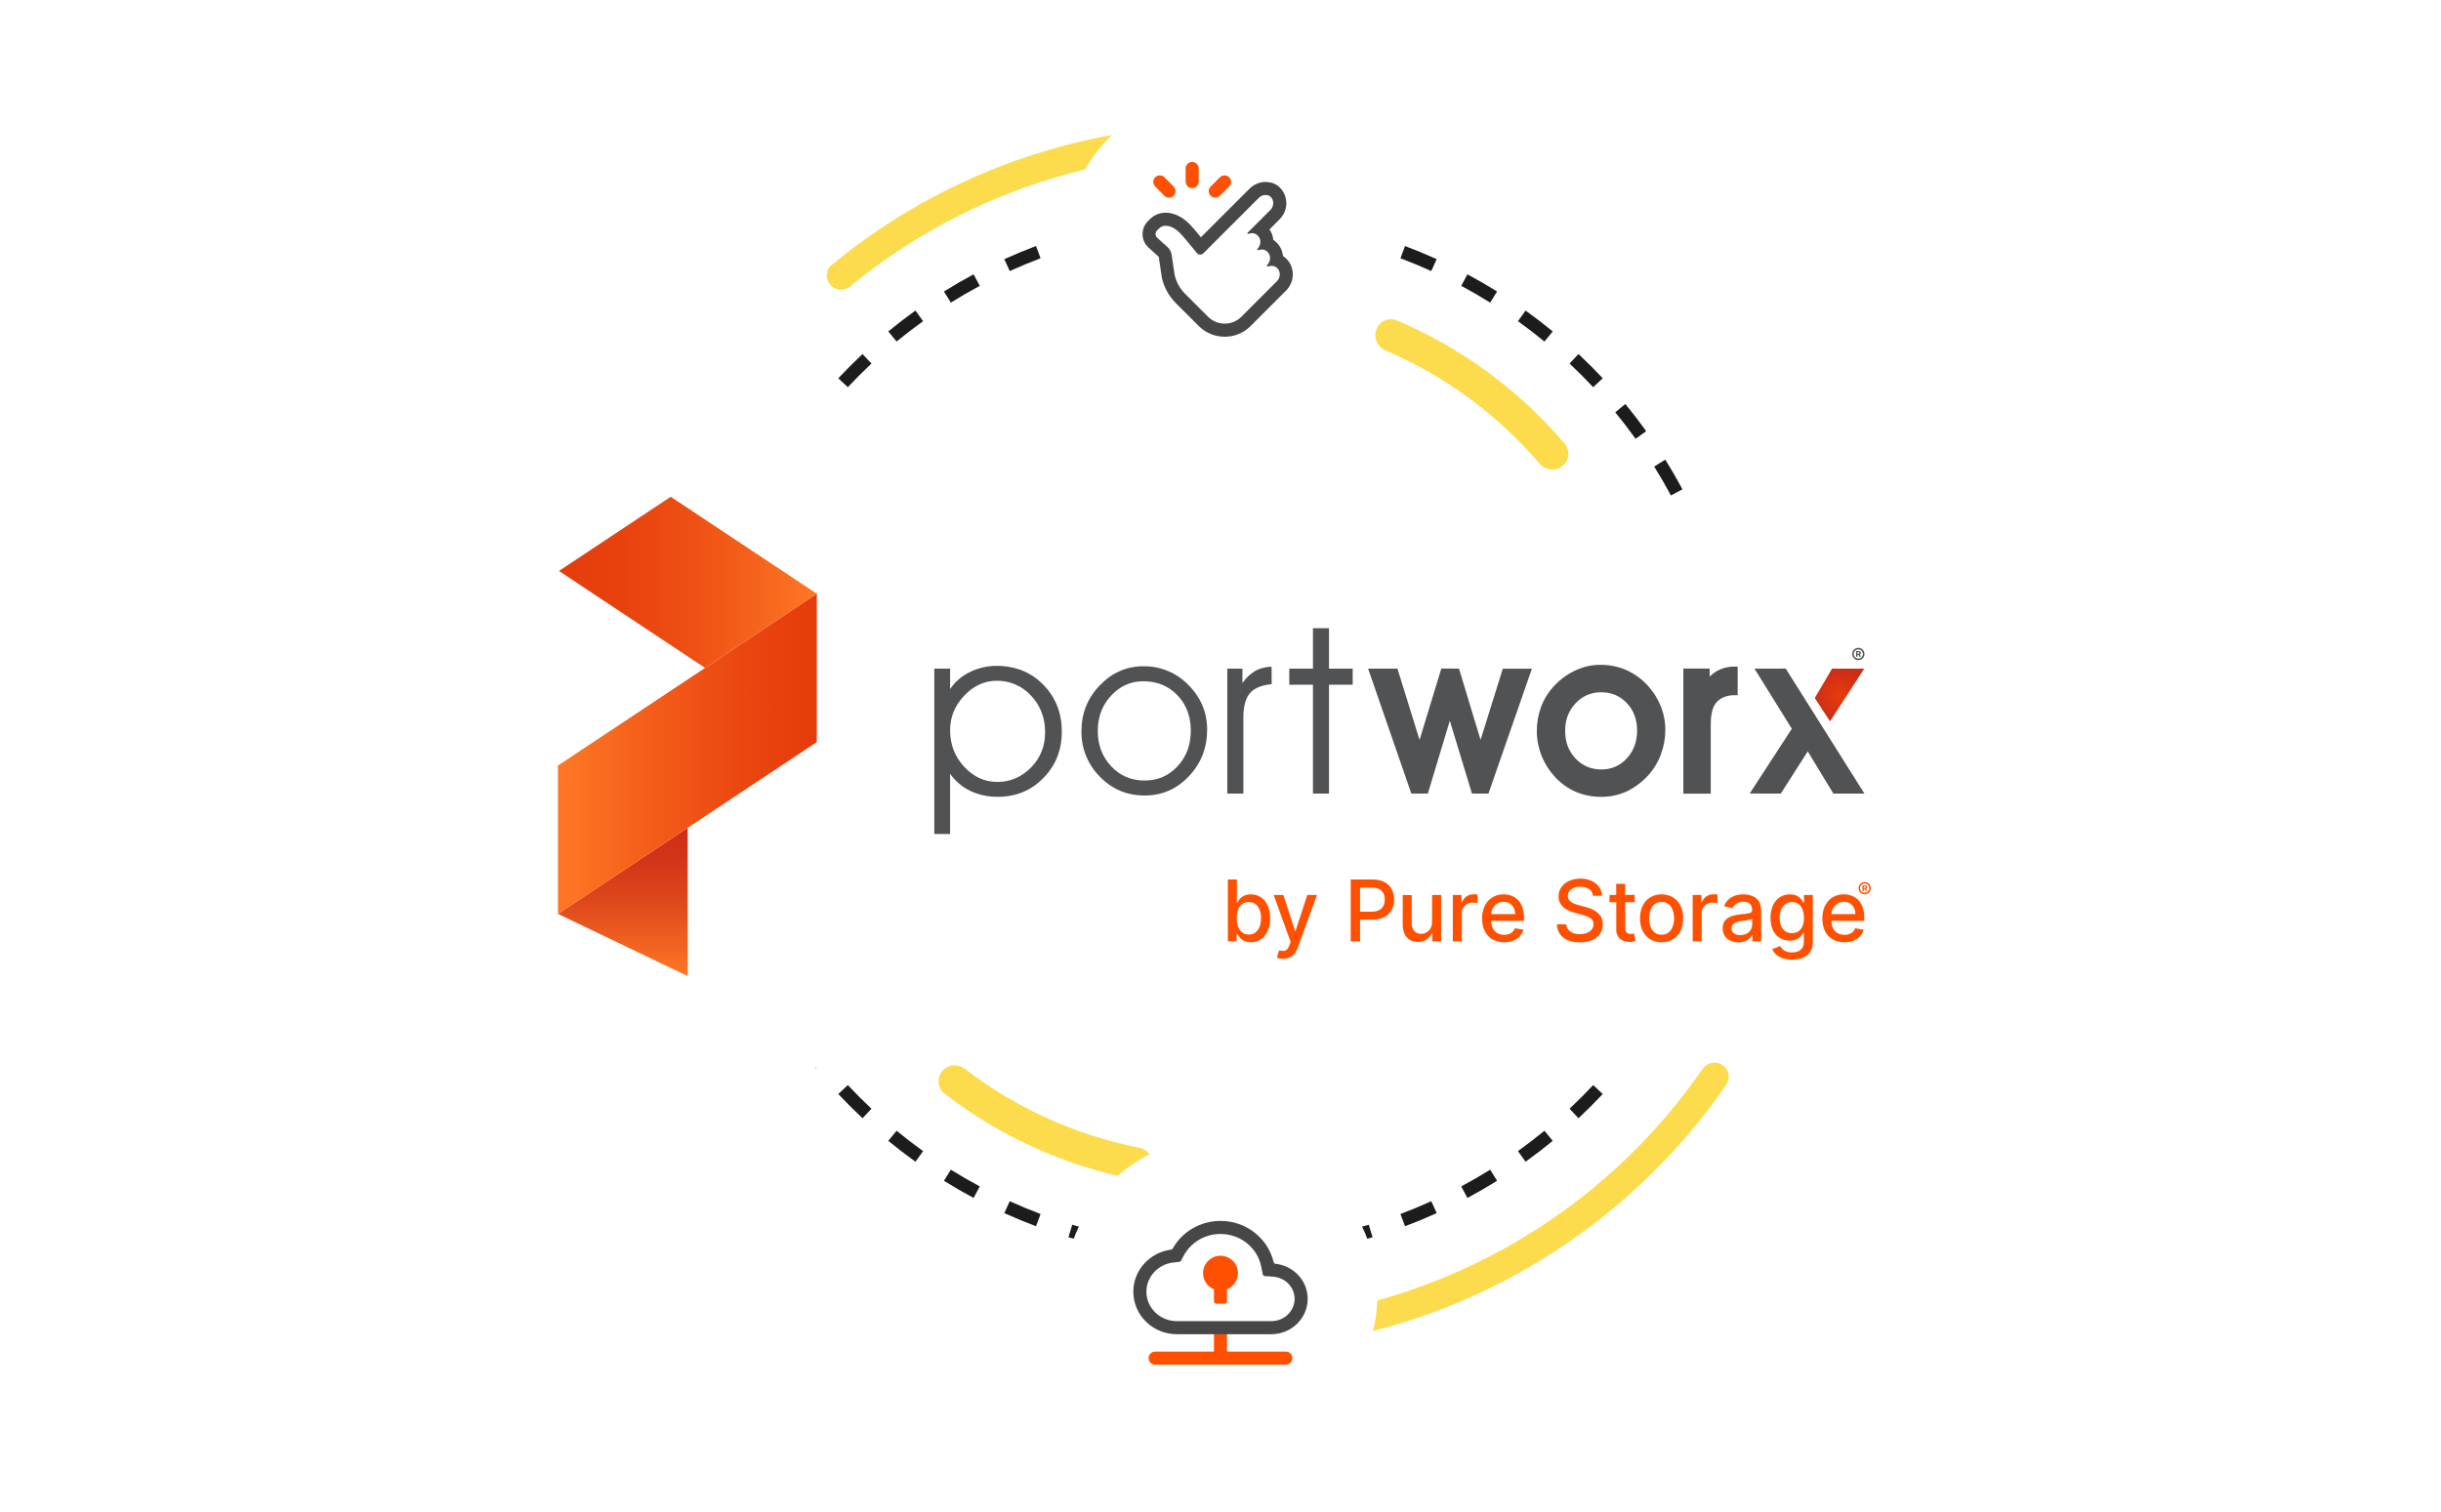 <svg width="560" height="347" viewBox="0 0 560 347" fill="none" xmlns="http://www.w3.org/2000/svg">
<g clip-path="url(#clip0_2114_19197)">
<g clip-path="url(#clip1_2114_19197)">
<path fill-rule="evenodd" clip-rule="evenodd" d="M157.771 224L128 209.724L157.771 189.959V224Z" fill="url(#paint0_linear_2114_19197)"/>
<path fill-rule="evenodd" clip-rule="evenodd" d="M128 209.724L157.945 189.842L187.389 170.295L161.752 153.274L187.391 170.295V136.252L161.752 153.274L128 175.684V209.724Z" fill="url(#paint1_linear_2114_19197)"/>
<path fill-rule="evenodd" clip-rule="evenodd" d="M161.752 153.274L187.389 136.252L153.914 114.028L153.872 114L128.235 131.02L128.34 131.09L161.752 153.274Z" fill="url(#paint2_linear_2114_19197)"/>
<path fill-rule="evenodd" clip-rule="evenodd" d="M416.332 160.182L419.833 165.546L427.689 153.44H420.298L416.332 160.182Z" fill="url(#paint3_radial_2114_19197)"/>
<path fill-rule="evenodd" clip-rule="evenodd" d="M214.344 153.437H217.968V158.136C219.082 156.467 220.624 155.131 222.432 154.265C224.345 153.297 226.461 152.797 228.606 152.804C232.935 152.804 236.517 154.245 239.347 157.13C242.177 160.015 243.593 163.6 243.593 167.888C243.593 172.176 242.192 175.621 239.392 178.511C236.592 181.401 233.095 182.849 228.901 182.852C226.733 182.889 224.585 182.429 222.619 181.508C220.758 180.613 219.157 179.254 217.968 177.565V191.391H214.344V153.437ZM217.968 167.58C217.968 170.848 219.045 173.642 221.201 175.964C223.356 178.286 225.889 179.444 228.801 179.439C231.783 179.439 234.356 178.338 236.519 176.139C238.682 173.94 239.764 171.243 239.766 168.053C239.766 164.718 238.69 161.913 236.534 159.639C234.521 157.42 231.651 156.174 228.659 156.222C225.844 156.222 223.356 157.365 221.196 159.649C219.035 161.934 217.961 164.578 217.968 167.58Z" fill="#515254"/>
<path fill-rule="evenodd" clip-rule="evenodd" d="M251.846 167.733C251.846 170.948 252.867 173.64 254.905 175.831C256.944 178.023 259.514 179.114 262.573 179.114C265.633 179.114 268.116 178.025 270.147 175.846C272.177 173.667 273.189 170.948 273.184 167.688C273.184 164.378 272.157 161.658 270.104 159.529C268.051 157.4 265.431 156.334 262.244 156.332C259.414 156.332 256.973 157.428 254.923 159.617C252.872 161.806 251.848 164.513 251.846 167.733ZM248.099 167.8C248.099 163.692 249.503 160.182 252.313 157.27C255.123 154.358 258.452 152.899 262.304 152.894C266.193 152.834 269.934 154.39 272.639 157.192C275.502 160.06 276.933 163.48 276.935 167.45C276.935 171.621 275.539 175.183 272.747 178.138C269.954 181.093 266.562 182.564 262.573 182.551C258.532 182.551 255.108 181.105 252.303 178.216C249.553 175.451 248.037 171.691 248.099 167.79V167.8Z" fill="#515254"/>
<path fill-rule="evenodd" clip-rule="evenodd" d="M285.243 182.109H281.563V153.437H285.028V156.747C285.792 155.614 286.796 154.663 287.968 153.96C288.517 153.652 289.104 153.42 289.716 153.267C290.368 153.097 291.04 153.012 291.714 153.017L291.739 157.002C289.431 157.215 287.77 157.903 286.756 159.064C285.742 160.225 285.238 162.134 285.243 164.788V182.109Z" fill="#515254"/>
<path fill-rule="evenodd" clip-rule="evenodd" d="M301.213 182.109V157.13H295.776V153.445H301.213V144.16H304.888V153.445H310.325V157.13H304.888V182.109H301.213Z" fill="#515254"/>
<path fill-rule="evenodd" clip-rule="evenodd" d="M332.607 165.389L327.569 182.114H323.78L313.864 153.437H320.591L325.666 169.792L330.662 153.417L334.713 153.44L339.663 169.792L344.761 153.46H351.438L341.469 182.114H337.69L332.607 165.389ZM352.572 167.79C352.559 165.861 352.896 163.947 353.571 162.141C354.265 160.337 355.312 158.691 356.651 157.297C358.012 155.851 359.635 154.681 361.434 153.842C363.205 153.004 365.135 152.569 367.094 152.566C369.077 152.546 371.045 152.922 372.881 153.67C374.694 154.44 376.33 155.569 377.694 156.992C379.06 158.391 380.152 160.037 380.906 161.841C381.658 163.615 382.045 165.519 382.05 167.445C382.055 169.399 381.703 171.341 381.016 173.169C380.347 174.953 379.343 176.594 378.056 177.998C377.362 178.761 376.595 179.452 375.763 180.062C374.942 180.67 374.065 181.198 373.143 181.636C371.327 182.454 369.357 182.872 367.366 182.864C365.378 182.884 363.407 182.499 361.571 181.733C359.77 180.955 358.147 179.814 356.808 178.378C355.477 176.952 354.415 175.296 353.673 173.492C353.319 172.581 353.044 171.641 352.847 170.683C352.659 169.729 352.567 168.761 352.572 167.79ZM359.066 167.74C359.066 170.16 359.785 172.304 361.454 174.068C362.98 175.714 365.138 176.627 367.381 176.569C369.596 176.617 371.722 175.696 373.203 174.045C374.857 172.266 375.571 170.112 375.571 167.69C375.571 165.268 374.889 163.099 373.208 161.333C371.612 159.652 369.644 158.864 367.333 158.864C365.11 158.826 362.977 159.742 361.474 161.383C359.788 163.152 359.061 165.306 359.061 167.74H359.066ZM392.216 155.283C392.728 154.771 393.305 154.33 393.932 153.97C395.153 153.292 396.532 152.947 397.928 152.969H398.64V159.534H397.928C397.076 159.522 396.232 159.679 395.445 160.002C394.779 160.275 394.184 160.703 393.717 161.253C392.658 162.504 392.468 164.666 392.468 166.239V182.124H386.181V153.432H392.213V155.293V155.283H392.216ZM414.723 172.429L408.541 182.114L401.403 182.101L411.074 167.232L402.502 153.442L409.67 153.43L427.729 182.116L420.598 182.104L414.723 172.429Z" fill="#515254"/>
<path d="M281.691 201.828H283.759V207.1H283.884C284.251 206.442 284.963 205.236 286.934 205.236C289.501 205.236 291.395 207.267 291.395 210.718C291.395 214.168 289.529 216.222 286.954 216.222C285.018 216.222 284.256 215.036 283.884 214.358H283.712V216.014H281.691V201.828ZM286.492 214.458C288.337 214.458 289.307 212.832 289.307 210.705C289.307 208.578 288.365 207.005 286.492 207.005C284.618 207.005 283.717 208.481 283.717 210.705C283.717 212.929 284.713 214.458 286.492 214.458Z" fill="#FF5000"/>
<path d="M292.943 219.779L293.443 218.083C294.577 218.396 295.319 218.276 295.843 216.862L296.093 216.157L292.204 205.376H294.42L297.11 213.632H297.22L299.912 205.376H302.133L297.752 217.438C297.137 219.116 296.058 220.009 294.35 220.009C293.87 220.019 293.393 219.942 292.943 219.779Z" fill="#FF5000"/>
<path d="M309.875 201.828H314.926C318.218 201.828 319.831 203.81 319.831 206.422C319.831 209.034 318.205 211.03 314.918 211.03H312.014V216.019H309.875V201.828ZM314.726 209.214C316.814 209.214 317.678 208.028 317.678 206.422C317.678 204.816 316.814 203.67 314.699 203.67H312.014V209.219L314.726 209.214Z" fill="#FF5000"/>
<path d="M328.544 205.376H330.619V216.019H328.586V214.175H328.474C327.974 215.311 326.898 216.157 325.299 216.157C323.258 216.157 321.802 214.786 321.802 212.154V205.398H323.87V211.918C323.87 213.367 324.757 214.295 326.036 214.295C327.197 214.295 328.534 213.435 328.534 211.626L328.544 205.376Z" fill="#FF5000"/>
<path d="M333.294 205.376H335.293V207.07H335.403C335.802 205.929 336.894 205.181 338.1 205.221C338.395 205.221 338.687 205.238 338.979 205.268V207.25C338.625 207.17 338.263 207.13 337.9 207.127C336.434 207.127 335.36 208.128 335.36 209.524V216.029H333.292V205.376H333.294Z" fill="#FF5000"/>
<path d="M340.016 210.765C340.016 207.495 341.966 205.236 344.926 205.236C347.334 205.236 349.629 206.737 349.629 210.585V211.323H342.076C342.131 213.375 343.325 214.523 345.094 214.523C346.267 214.523 347.167 214.023 347.541 213.007L349.5 213.36C349.027 215.091 347.389 216.234 345.071 216.234C341.939 216.232 340.016 214.075 340.016 210.765ZM347.604 209.764C347.604 208.136 346.545 206.942 344.941 206.942C343.338 206.942 342.166 208.253 342.084 209.764H347.604Z" fill="#FF5000"/>
<path d="M362.523 203.485C360.775 203.485 359.681 204.378 359.681 205.584C359.681 206.942 361.147 207.46 362.253 207.745L363.637 208.106C365.435 208.548 367.713 209.539 367.713 212.096C367.713 214.5 365.795 216.254 362.468 216.254C359.141 216.254 357.308 214.668 357.17 212.096H359.313C359.438 213.642 360.812 214.375 362.456 214.375C364.274 214.375 365.595 213.462 365.595 212.076C365.595 210.825 364.426 210.325 362.913 209.914L361.237 209.457C358.961 208.839 357.55 207.683 357.55 205.704C357.55 203.257 359.731 201.628 362.573 201.628C365.415 201.628 367.456 203.277 367.519 205.551H365.458C365.306 204.245 364.149 203.485 362.523 203.485Z" fill="#FF5000"/>
<path d="M375.039 207.037H372.861V212.894C372.861 214.093 373.463 214.313 374.132 214.313C374.377 214.31 374.622 214.28 374.859 214.223L375.234 215.934C374.802 216.084 374.347 216.159 373.89 216.157C372.259 216.192 370.785 215.256 370.79 213.322V207.037H369.234V205.376H370.78V202.817H372.851V205.369H375.029L375.039 207.037Z" fill="#FF5000"/>
<path d="M376.24 210.745C376.24 207.433 378.198 205.241 381.193 205.241C384.188 205.241 386.146 207.438 386.146 210.745C386.146 214.053 384.188 216.232 381.193 216.232C378.198 216.232 376.24 214.035 376.24 210.745ZM384.058 210.745C384.058 208.709 383.144 206.977 381.201 206.977C379.258 206.977 378.331 208.709 378.331 210.745C378.331 212.782 379.243 214.498 381.201 214.498C383.159 214.498 384.058 212.782 384.058 210.738V210.745Z" fill="#FF5000"/>
<path d="M388.327 205.376H390.325V207.07H390.435C390.835 205.929 391.926 205.181 393.133 205.221C393.428 205.221 393.72 205.238 394.012 205.268V207.25C393.657 207.17 393.295 207.13 392.933 207.127C391.467 207.127 390.393 208.128 390.393 209.524V216.029H388.325V205.376H388.327Z" fill="#FF5000"/>
<path d="M395.211 213.012C395.211 210.592 397.272 210.067 399.285 209.829C401.193 209.609 401.97 209.622 401.97 208.866V208.821C401.97 207.615 401.283 206.917 399.949 206.917C398.615 206.917 397.784 207.643 397.479 208.398L395.536 207.955C396.228 206.014 397.998 205.238 399.922 205.238C401.61 205.238 404.043 205.856 404.043 208.954V216.021H402.025V214.575H401.94C401.548 215.374 400.559 216.267 398.8 216.267C396.78 216.254 395.211 215.103 395.211 213.012ZM401.975 212.179V210.808C401.678 211.105 400.087 211.285 399.417 211.376C398.221 211.536 397.237 211.931 397.237 213.039C397.237 214.065 398.081 214.59 399.25 214.59C400.973 214.59 401.975 213.44 401.975 212.179Z" fill="#FF5000"/>
<path d="M406.585 217.828L408.364 217.092C408.731 217.703 409.4 218.568 411.111 218.568C412.682 218.568 413.824 217.848 413.824 216.179V214.075H413.692C413.319 214.756 412.565 215.856 410.614 215.856C408.102 215.856 406.173 214.048 406.173 210.652C406.173 207.257 408.062 205.233 410.627 205.233C412.605 205.233 413.339 206.439 413.707 207.097H413.859V205.374H415.885V216.252C415.885 218.989 413.796 220.227 411.091 220.227C408.564 220.227 407.147 219.121 406.585 217.828ZM413.856 210.635C413.856 208.481 412.887 207.005 411.084 207.005C409.281 207.005 408.274 208.591 408.274 210.635C408.274 212.679 409.236 214.138 411.084 214.138C412.867 214.14 413.856 212.824 413.856 210.627V210.635Z" fill="#FF5000"/>
<path d="M418.07 210.765C418.07 207.495 420.021 205.236 422.983 205.236C425.389 205.236 427.687 206.737 427.687 210.585V211.323H420.133C420.188 213.375 421.382 214.523 423.148 214.523C424.325 214.523 425.224 214.023 425.596 213.007L427.554 213.36C427.085 215.091 425.446 216.234 423.128 216.234C419.986 216.232 418.07 214.075 418.07 210.765ZM425.658 209.764C425.658 208.136 424.602 206.942 422.996 206.942C421.39 206.942 420.223 208.253 420.138 209.764H425.658Z" fill="#FF5000"/>
<path d="M426.373 203.817C426.373 203.039 426.999 202.409 427.776 202.406C428.553 202.404 429.182 203.034 429.185 203.812C429.185 204.59 428.558 205.221 427.781 205.223H427.779C427.002 205.223 426.375 204.595 426.373 203.817ZM428.835 203.817C428.835 203.232 428.363 202.757 427.779 202.754C427.194 202.754 426.72 203.227 426.717 203.812C426.717 204.398 427.189 204.873 427.774 204.876C427.774 204.876 427.776 204.876 427.779 204.876C428.363 204.876 428.835 204.403 428.835 203.817ZM427.282 203.152H427.929C428.156 203.149 428.341 203.329 428.343 203.557C428.343 203.562 428.343 203.567 428.343 203.572C428.346 203.727 428.266 203.87 428.133 203.947L428.383 204.448H428.051L427.834 204.01H427.584V204.448H427.282V203.152ZM427.829 203.787C427.939 203.782 428.024 203.687 428.019 203.577V203.572C428.029 203.472 427.956 203.384 427.856 203.374C427.849 203.374 427.841 203.374 427.834 203.374H427.584V203.787H427.829Z" fill="#FF5000"/>
<path d="M424.919 150.08C424.919 149.301 425.546 148.671 426.323 148.668C427.099 148.666 427.729 149.296 427.731 150.075C427.731 150.853 427.104 151.483 426.328 151.486C426.328 151.486 426.328 151.486 426.325 151.486C425.548 151.486 424.921 150.858 424.919 150.08ZM427.379 150.08C427.379 149.494 426.907 149.021 426.323 149.021C425.738 149.021 425.266 149.494 425.266 150.08C425.266 150.665 425.738 151.138 426.323 151.138C426.323 151.138 426.323 151.138 426.325 151.138C426.907 151.138 427.379 150.662 427.379 150.08ZM425.828 149.414H426.48C426.707 149.414 426.892 149.597 426.895 149.824C426.895 149.827 426.895 149.832 426.895 149.834C426.895 149.987 426.817 150.132 426.685 150.21L426.935 150.71H426.602L426.385 150.272H426.135V150.71H425.833L425.828 149.414ZM426.375 150.049C426.485 150.042 426.57 149.947 426.562 149.837C426.562 149.837 426.562 149.837 426.562 149.834C426.572 149.734 426.5 149.647 426.4 149.637C426.393 149.637 426.385 149.637 426.38 149.637H426.13V150.049H426.375Z" fill="#515254"/>
</g>
<path fill-rule="evenodd" clip-rule="evenodd" d="M385.979 112.285L384.656 112.994L383.334 113.702C382.125 111.445 380.844 109.232 379.495 107.066L380.768 106.273L382.041 105.48C383.425 107.701 384.739 109.97 385.979 112.285ZM377.667 98.946L376.448 99.82L375.23 100.695C373.738 98.617 372.18 96.59 370.558 94.616L371.717 93.664L372.876 92.712C374.539 94.736 376.137 96.815 377.667 98.946ZM367.69 86.802L366.595 87.828L365.501 88.853C363.753 86.988 361.944 85.18 360.079 83.432L361.104 82.337L362.13 81.243C364.043 83.035 365.897 84.889 367.69 86.802ZM356.22 76.056C354.197 74.393 352.118 72.795 349.987 71.266L349.112 72.484L348.237 73.703C350.315 75.194 352.343 76.753 354.316 78.374L355.268 77.215L356.22 76.056ZM343.453 66.891L342.66 68.164L341.866 69.438C339.7 68.088 337.487 66.807 335.23 65.598L335.939 64.276L336.647 62.954C338.962 64.194 341.232 65.507 343.453 66.891ZM329.599 59.471L328.979 60.837L328.359 62.203C326.038 61.15 323.677 60.17 321.278 59.267L321.807 57.863L322.335 56.459C324.796 57.386 327.218 58.391 329.599 59.471ZM314.89 53.932L314.455 55.368L314.02 56.804C311.585 56.066 309.117 55.406 306.618 54.825L306.957 53.364L307.296 51.903C309.86 52.498 312.392 53.176 314.89 53.932ZM299.582 50.376L299.339 51.857L299.097 53.337C296.588 52.926 294.053 52.594 291.493 52.345L291.638 50.852L291.783 49.359C294.409 49.615 297.009 49.955 299.582 50.376ZM283.943 48.852L283.894 50.352L283.846 51.851C282.57 51.81 281.289 51.789 280.003 51.789C278.717 51.789 277.436 51.81 276.16 51.851L276.112 50.352L276.064 48.852C277.371 48.81 278.685 48.789 280.003 48.789C281.321 48.789 282.635 48.81 283.943 48.852ZM268.223 49.359L268.368 50.852L268.513 52.345C265.953 52.594 263.418 52.926 260.909 53.337L260.667 51.857L260.424 50.376C262.997 49.955 265.597 49.615 268.223 49.359ZM252.71 51.903L253.049 53.364L253.388 54.825C250.889 55.406 248.421 56.066 245.986 56.804L245.551 55.368L245.116 53.932C247.614 53.176 250.146 52.498 252.71 51.903ZM237.671 56.459L238.199 57.863L238.728 59.267C236.329 60.17 233.968 61.15 231.647 62.203L231.027 60.837L230.407 59.471C232.788 58.391 235.21 57.386 237.671 56.459ZM223.359 62.954L224.067 64.276L224.776 65.598C222.519 66.807 220.306 68.088 218.14 69.438L217.347 68.164L216.553 66.891C218.774 65.507 221.044 64.194 223.359 62.954ZM210.019 71.266L210.894 72.484L211.769 73.703C209.691 75.194 207.663 76.752 205.69 78.374L204.738 77.215L203.786 76.056C205.809 74.393 207.888 72.795 210.019 71.266ZM197.876 81.243L198.902 82.337L199.927 83.432C198.062 85.18 196.253 86.988 194.505 88.853L193.411 87.828L192.316 86.802C194.109 84.889 195.963 83.035 197.876 81.243ZM187.009 245H187.308L187.13 245.147L187.009 245ZM192.316 251.056L193.411 250.031L194.505 249.005C196.253 250.871 198.062 252.679 199.927 254.427L198.902 255.521L197.876 256.616C195.963 254.824 194.109 252.969 192.316 251.056ZM203.786 261.803L204.738 260.644L205.69 259.485C207.663 261.106 209.691 262.664 211.769 264.156L210.894 265.375L210.019 266.593C207.888 265.063 205.809 263.465 203.786 261.803ZM216.553 270.967L217.346 269.694L218.14 268.421C220.306 269.771 222.519 271.052 224.776 272.26L224.067 273.583L223.359 274.905C221.044 273.665 218.774 272.351 216.553 270.967ZM230.407 278.387L231.027 277.021L231.647 275.655C233.968 276.709 236.329 277.688 238.728 278.592L238.199 279.996L237.671 281.399C235.21 280.473 232.788 279.468 230.407 278.387ZM245.116 283.926L245.551 282.491L245.986 281.055C248.421 281.793 250.889 282.453 253.388 283.034L253.049 284.495L252.71 285.956C250.146 285.36 247.614 284.683 245.116 283.926ZM260.424 287.482L260.667 286.002L260.909 284.522C263.418 284.933 265.953 285.264 268.513 285.514L268.368 287.007L268.223 288.499C265.597 288.244 262.997 287.904 260.424 287.482ZM276.063 289.006L276.112 287.507L276.16 286.008C277.436 286.049 278.717 286.07 280.003 286.07C281.289 286.07 282.57 286.049 283.846 286.008L283.894 287.507L283.942 289.006C282.634 289.048 281.321 289.07 280.003 289.07C278.685 289.07 277.371 289.048 276.063 289.006ZM291.783 288.499L291.638 287.007L291.493 285.514C294.053 285.264 296.588 284.933 299.097 284.522L299.339 286.002L299.582 287.482C297.009 287.904 294.409 288.244 291.783 288.499ZM307.296 285.956L306.957 284.495L306.618 283.034C309.117 282.453 311.585 281.793 314.02 281.055L314.455 282.491L314.89 283.926C312.392 284.683 309.86 285.36 307.296 285.956ZM322.335 281.399L321.807 279.996L321.278 278.592C323.677 277.688 326.038 276.709 328.359 275.655L328.979 277.021L329.599 278.387C327.218 279.468 324.796 280.473 322.335 281.399ZM336.647 274.905L335.939 273.583L335.23 272.26C337.487 271.052 339.7 269.771 341.866 268.421L342.659 269.694L343.453 270.967C341.232 272.351 338.962 273.665 336.647 274.905ZM349.987 266.593L349.112 265.375L348.237 264.156C350.315 262.664 352.343 261.106 354.316 259.485L355.268 260.644L356.22 261.803C354.197 263.465 352.118 265.063 349.987 266.593ZM362.13 256.616L361.104 255.521L360.079 254.427C361.944 252.679 363.753 250.871 365.501 249.005L366.595 250.031L367.69 251.056C365.897 252.969 364.043 254.824 362.13 256.616Z" fill="#1C1C1C"/>
<path d="M395.149 244.38C396.657 245.368 397.082 247.394 396.059 248.879C385.44 264.295 371.849 277.449 356.073 287.565C340.297 297.681 322.671 304.543 304.231 307.761C302.454 308.071 300.79 306.84 300.521 305.056C300.252 303.273 301.481 301.614 303.257 301.302C320.789 298.222 337.545 291.688 352.548 282.068C367.551 272.448 380.481 259.947 390.595 245.299C391.62 243.815 393.641 243.391 395.149 244.38Z" fill="#FCDC4D"/>
<path d="M315.76 75.594C316.487 73.697 318.617 72.742 320.488 73.536C335.344 79.841 348.524 89.53 358.974 101.829C360.29 103.378 360.014 105.696 358.42 106.956C356.826 108.216 354.518 107.939 353.198 106.395C343.573 95.129 331.477 86.237 317.854 80.411C315.985 79.612 315.033 77.492 315.76 75.594Z" fill="#FCDC4D"/>
<path d="M190.452 65.337C189.279 63.98 189.426 61.926 190.81 60.785C205.174 48.938 221.763 40.064 239.614 34.694C257.465 29.323 276.197 27.57 294.713 29.524C296.497 29.712 297.753 31.345 297.523 33.123C297.294 34.902 295.666 36.154 293.882 35.968C276.272 34.13 258.461 35.806 241.486 40.914C224.51 46.021 208.73 54.45 195.058 65.7C193.673 66.84 191.625 66.694 190.452 65.337Z" fill="#FCDC4D"/>
<path d="M264.377 267.651C264.059 269.658 262.173 271.034 260.179 270.645C244.338 267.558 229.435 260.813 216.661 250.948C215.053 249.706 214.843 247.381 216.141 245.818C217.439 244.255 219.754 244.047 221.366 245.284C233.117 254.309 246.794 260.499 261.33 263.373C263.323 263.767 264.694 265.644 264.377 267.651Z" fill="#FCDC4D"/>
<g filter="url(#filter0_d_2114_19197)">
<circle cx="280" cy="49" r="36" fill="white"/>
<path d="M290.289 36.757C290.289 36.757 290.379 36.757 290.419 36.757C291.009 36.797 291.339 36.887 291.729 37.427C292.339 38.277 292.169 39.467 291.419 40.207L286.189 45.437C286.109 45.517 286.219 45.677 286.319 45.677C286.329 45.677 286.339 45.677 286.349 45.677C286.649 45.567 286.949 45.507 287.239 45.507C287.829 45.507 288.359 45.757 288.779 46.327C289.389 47.177 289.209 48.377 288.469 49.107C288.369 49.207 288.489 49.397 288.619 49.397C288.629 49.397 288.649 49.397 288.659 49.397C288.949 49.307 289.229 49.257 289.499 49.257C290.079 49.257 290.599 49.487 290.999 50.047C291.609 50.897 291.439 52.087 290.689 52.827C290.569 52.947 290.689 53.157 290.849 53.157C290.869 53.157 290.879 53.157 290.899 53.157C291.199 53.067 291.489 53.017 291.769 53.017C292.329 53.017 292.839 53.227 293.229 53.777C293.839 54.627 293.669 55.827 292.919 56.557L284.799 64.677C283.739 65.737 282.359 66.267 280.969 66.267C279.579 66.267 278.199 65.737 277.139 64.677L271.869 59.417C270.699 58.247 269.869 56.767 269.489 55.147L268.789 50.467C268.689 49.777 268.349 49.147 267.829 48.687L265.439 46.527C264.989 46.067 264.989 45.337 265.439 44.887L265.959 44.377C266.329 44.007 266.839 43.807 267.429 43.807C268.379 43.807 269.559 44.327 270.729 45.507C271.509 46.287 273.499 48.727 274.569 50.057C274.769 50.307 275.059 50.427 275.349 50.427C275.609 50.427 275.859 50.327 276.059 50.137L288.769 37.427C289.189 37.007 289.739 36.757 290.289 36.757ZM290.289 33.757C288.959 33.757 287.639 34.327 286.649 35.307L275.509 46.447C274.249 44.907 273.359 43.887 272.859 43.387C271.199 41.727 269.269 40.807 267.439 40.807C266.059 40.807 264.789 41.327 263.849 42.257L263.339 42.767C261.719 44.387 261.709 47.027 263.319 48.647L263.379 48.707L263.439 48.767L265.829 50.927L266.529 55.607L266.549 55.737L266.579 55.867C267.089 58.017 268.189 59.987 269.749 61.557L275.019 66.817C276.609 68.407 278.719 69.277 280.969 69.277C283.219 69.277 285.329 68.397 286.919 66.807L295.039 58.687C296.839 56.897 297.109 54.027 295.659 52.027C295.289 51.507 294.839 51.087 294.339 50.767C294.259 49.897 293.959 49.047 293.429 48.317C293.059 47.797 292.609 47.367 292.109 47.037C292.029 46.187 291.749 45.367 291.239 44.647L293.539 42.347C295.359 40.527 295.619 37.727 294.159 35.687C293.049 34.137 291.699 33.847 290.639 33.767C290.519 33.767 290.409 33.757 290.289 33.757Z" fill="#474747"/>
<path d="M272 30.669C272 29.841 272.671 29.169 273.5 29.169C274.328 29.169 275 29.841 275 30.669V33.669C275 34.498 274.328 35.169 273.5 35.169C272.671 35.169 272 34.498 272 33.669V30.669Z" fill="#FE5000"/>
<path d="M265.015 34.806C264.429 34.22 264.429 33.27 265.015 32.684C265.6 32.098 266.55 32.098 267.136 32.684L269.257 34.806C269.843 35.391 269.843 36.341 269.257 36.927C268.671 37.513 267.722 37.513 267.136 36.927L265.015 34.806Z" fill="#FE5000"/>
<path d="M279.864 32.684C280.449 32.098 281.399 32.098 281.985 32.684C282.571 33.27 282.571 34.22 281.985 34.806L279.864 36.927C279.278 37.513 278.328 37.513 277.742 36.927C277.157 36.341 277.157 35.391 277.742 34.806L279.864 32.684Z" fill="#FE5000"/>
</g>
<g filter="url(#filter1_d_2114_19197)">
<circle cx="280" cy="289" r="36" fill="white"/>
<path fill-rule="evenodd" clip-rule="evenodd" d="M279 297.169C278.724 297.169 278.5 297.393 278.5 297.669V302.169H265C264.172 302.169 263.5 302.841 263.5 303.669C263.5 304.498 264.172 305.169 265 305.169H295C295.828 305.169 296.5 304.498 296.5 303.669C296.5 302.841 295.828 302.169 295 302.169H281.5V297.669C281.5 297.393 281.276 297.169 281 297.169H279Z" fill="#FE5000"/>
<path fill-rule="evenodd" clip-rule="evenodd" d="M270.94 281.313C270.861 281.459 270.716 281.557 270.551 281.574L269.234 281.713C265.668 282.09 263 285.011 263 288.425C263 292.084 266.06 295.175 270 295.175H291.667C294.683 295.175 297 292.807 297 290.05C297 287.432 294.898 285.173 292.05 284.972L290.155 284.839C289.931 284.823 289.745 284.66 289.7 284.44L289.321 282.578C288.473 278.408 284.665 275.175 280 275.175C276.302 275.175 273.134 277.212 271.564 280.145L270.94 281.313ZM280 272.175C275.274 272.175 271.17 274.731 269.047 278.498C268.965 278.642 268.82 278.739 268.656 278.761C263.77 279.405 260 283.486 260 288.425C260 293.812 264.475 298.175 270 298.175H291.667C296.267 298.175 300 294.535 300 290.05C300 285.885 296.778 282.489 292.64 282.015C292.417 281.989 292.231 281.827 292.18 281.608C290.898 276.204 285.933 272.175 280 272.175Z" fill="#474747"/>
<path d="M281.5 287.879C282.966 287.285 284 285.848 284 284.169C284 281.96 282.209 280.169 280 280.169C277.791 280.169 276 281.96 276 284.169C276 285.848 277.034 287.285 278.5 287.879V290.669C278.5 290.946 278.724 291.169 279 291.169H281C281.276 291.169 281.5 290.946 281.5 290.669V287.879Z" fill="#FE5000"/>
</g>
</g>
<defs>
<filter id="filter0_d_2114_19197" x="220" y="-3" width="120" height="120" filterUnits="userSpaceOnUse" color-interpolation-filters="sRGB">
<feFlood flood-opacity="0" result="BackgroundImageFix"/>
<feColorMatrix in="SourceAlpha" type="matrix" values="0 0 0 0 0 0 0 0 0 0 0 0 0 0 0 0 0 0 127 0" result="hardAlpha"/>
<feOffset dy="8"/>
<feGaussianBlur stdDeviation="12"/>
<feColorMatrix type="matrix" values="0 0 0 0 0 0 0 0 0 0 0 0 0 0 0 0 0 0 0.15 0"/>
<feBlend mode="normal" in2="BackgroundImageFix" result="effect1_dropShadow_2114_19197"/>
<feBlend mode="normal" in="SourceGraphic" in2="effect1_dropShadow_2114_19197" result="shape"/>
</filter>
<filter id="filter1_d_2114_19197" x="220" y="237" width="120" height="120" filterUnits="userSpaceOnUse" color-interpolation-filters="sRGB">
<feFlood flood-opacity="0" result="BackgroundImageFix"/>
<feColorMatrix in="SourceAlpha" type="matrix" values="0 0 0 0 0 0 0 0 0 0 0 0 0 0 0 0 0 0 127 0" result="hardAlpha"/>
<feOffset dy="8"/>
<feGaussianBlur stdDeviation="12"/>
<feColorMatrix type="matrix" values="0 0 0 0 0 0 0 0 0 0 0 0 0 0 0 0 0 0 0.15 0"/>
<feBlend mode="normal" in2="BackgroundImageFix" result="effect1_dropShadow_2114_19197"/>
<feBlend mode="normal" in="SourceGraphic" in2="effect1_dropShadow_2114_19197" result="shape"/>
</filter>
<linearGradient id="paint0_linear_2114_19197" x1="142.887" y1="224" x2="142.887" y2="189.959" gradientUnits="userSpaceOnUse">
<stop stop-color="#FF7825"/>
<stop offset="0.15" stop-color="#F46822"/>
<stop offset="0.5" stop-color="#DF481C"/>
<stop offset="0.8" stop-color="#D23418"/>
<stop offset="1" stop-color="#CD2D17"/>
</linearGradient>
<linearGradient id="paint1_linear_2114_19197" x1="128" y1="172.987" x2="185.343" y2="172.987" gradientUnits="userSpaceOnUse">
<stop stop-color="#FF7825"/>
<stop offset="0.32" stop-color="#F5601B"/>
<stop offset="0.75" stop-color="#EA4610"/>
<stop offset="1" stop-color="#E63C0C"/>
</linearGradient>
<linearGradient id="paint2_linear_2114_19197" x1="128.235" y1="133.637" x2="187.389" y2="133.637" gradientUnits="userSpaceOnUse">
<stop stop-color="#E63C0C"/>
<stop offset="0.24" stop-color="#E8410E"/>
<stop offset="0.52" stop-color="#EE5014"/>
<stop offset="0.83" stop-color="#F8681E"/>
<stop offset="1" stop-color="#FF7825"/>
</linearGradient>
<radialGradient id="paint3_radial_2114_19197" cx="0" cy="0" r="1" gradientUnits="userSpaceOnUse" gradientTransform="translate(422.009 159.492) scale(5.865 5.874)">
<stop stop-color="#E63C0C"/>
<stop offset="1" stop-color="#CD2D17"/>
</radialGradient>
<clipPath id="clip0_2114_19197">
<rect width="560" height="346.106" fill="white"/>
</clipPath>
<clipPath id="clip1_2114_19197">
<rect width="302" height="110" fill="white" transform="translate(128 114)"/>
</clipPath>
</defs>
</svg>
